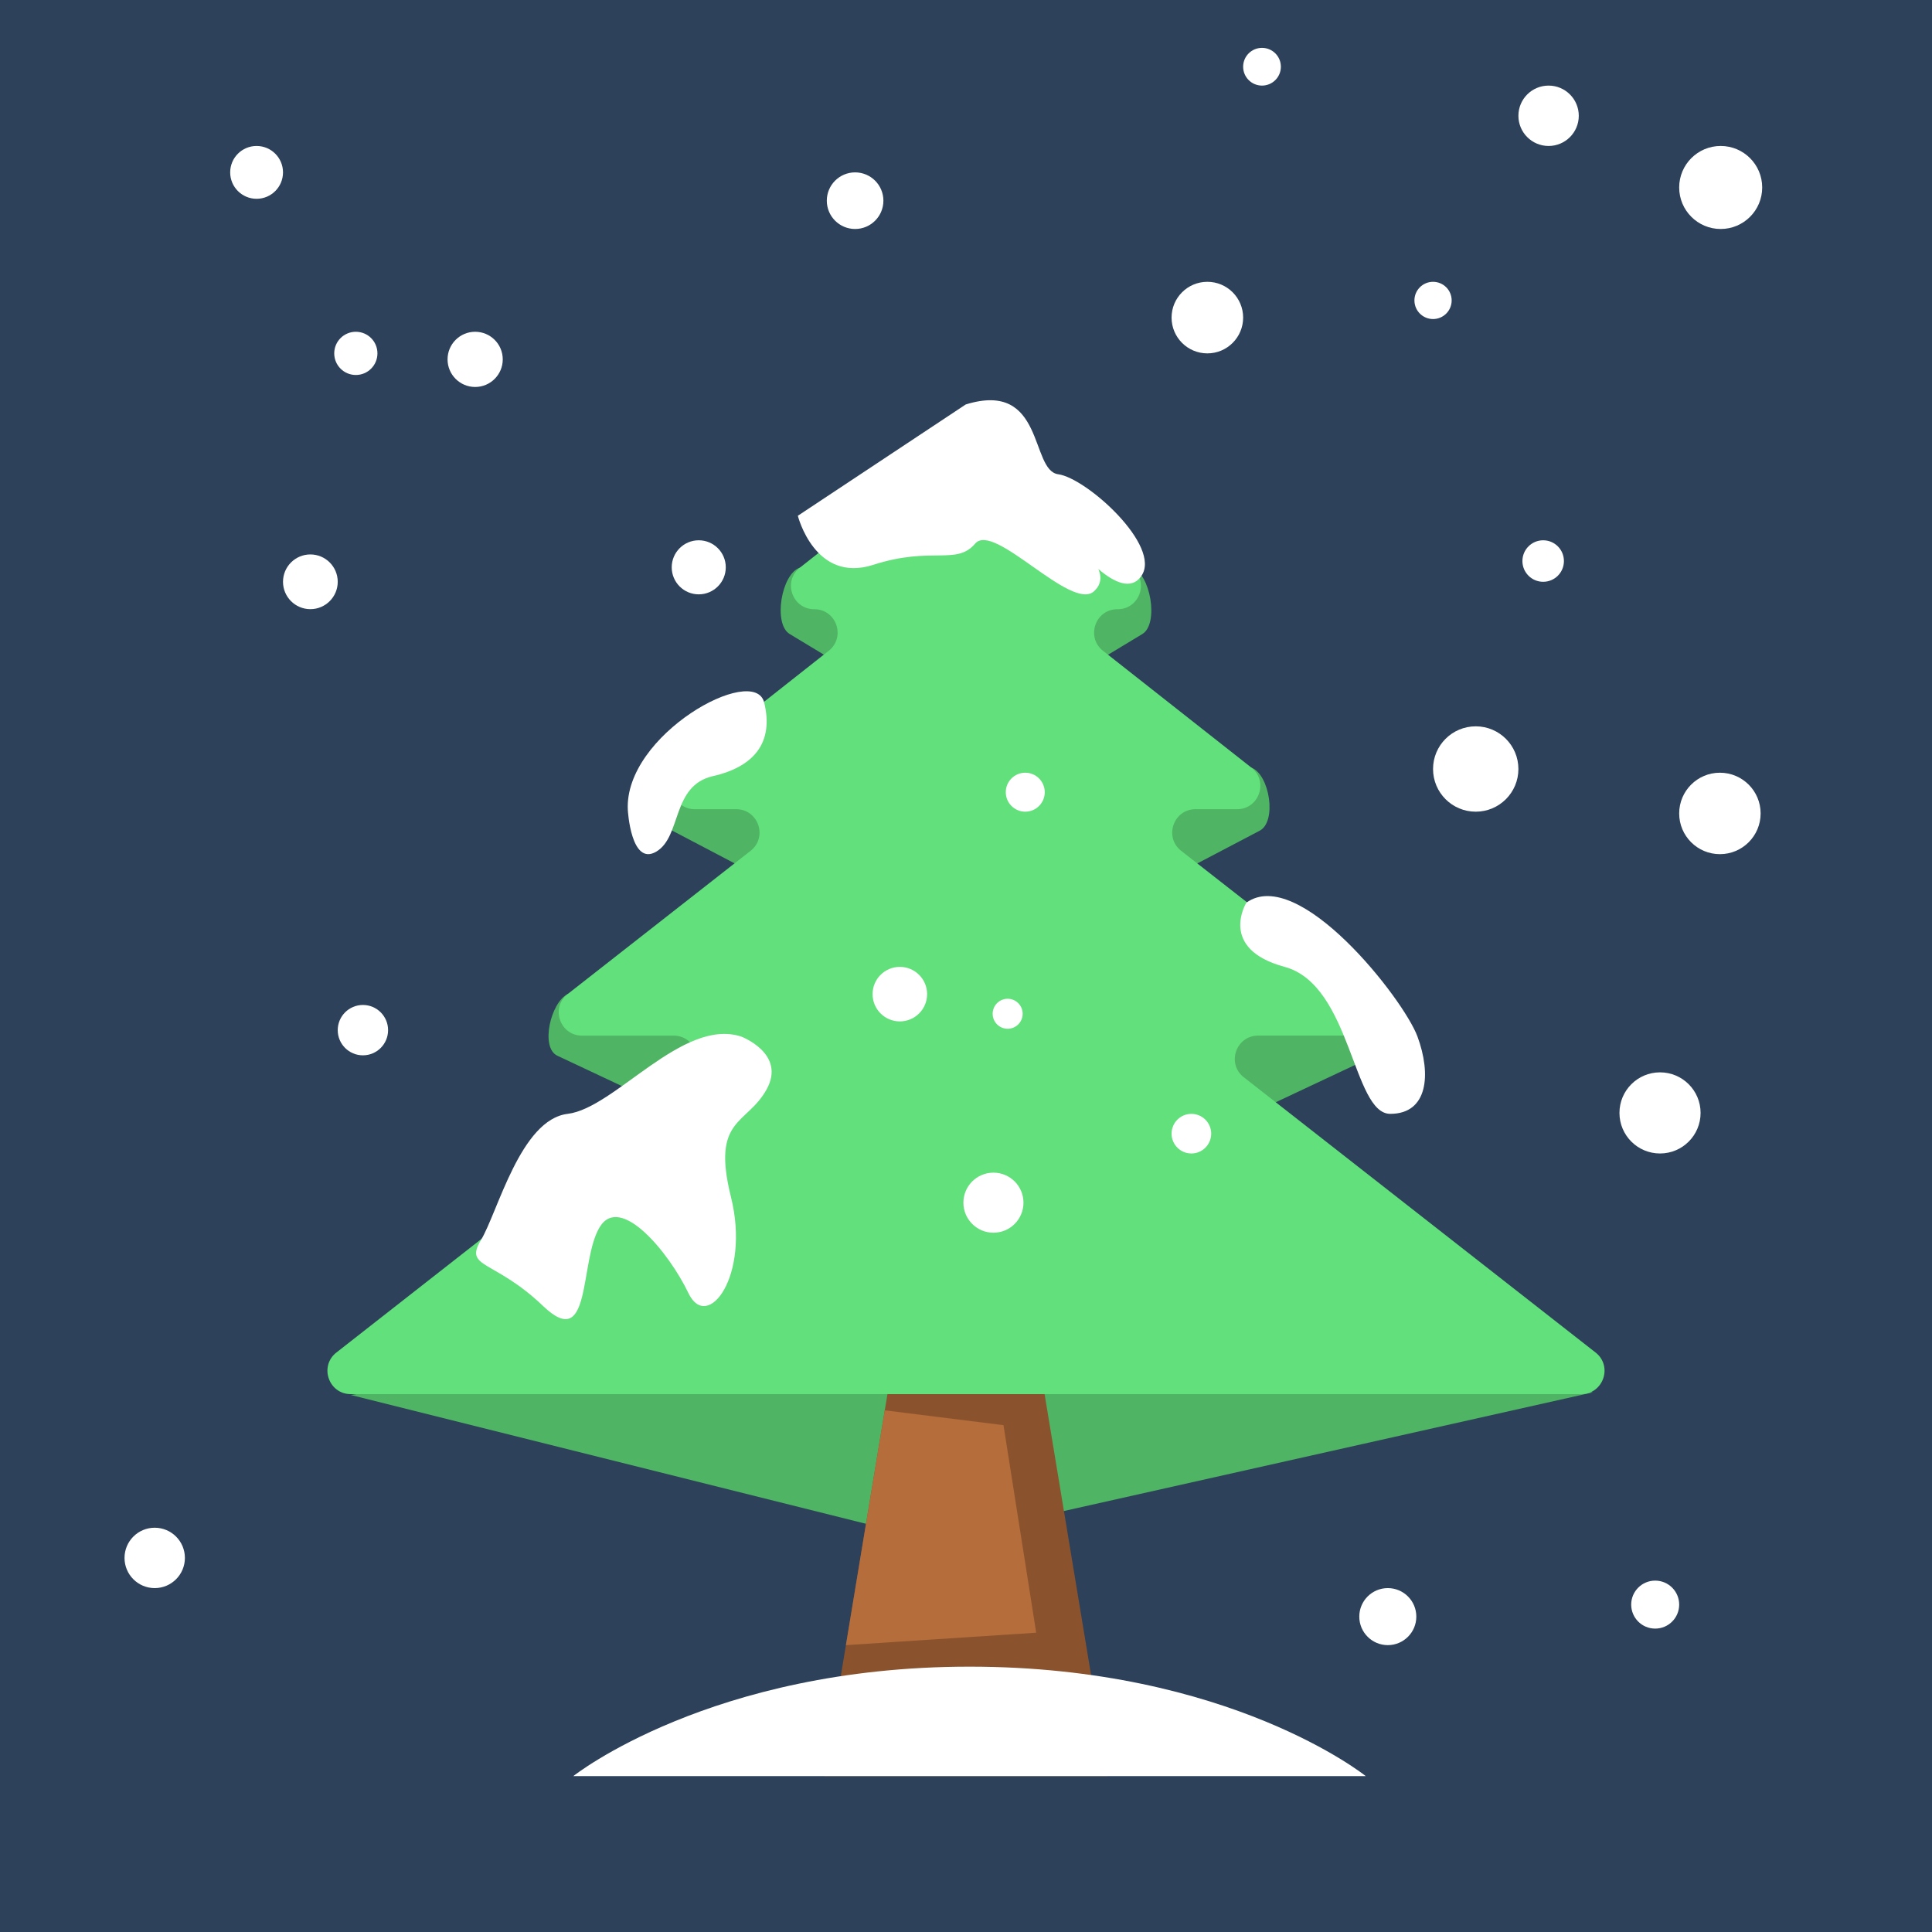 <svg xmlns="http://www.w3.org/2000/svg" width="512" height="512" xml:space="preserve"><g><path fill="#2D415A" d="M0 0h512v512H0z"/><path fill="#4FB463" d="m209.265 168.016 19.136 11.562c4.3 2.598 3.737 9.003-.95 10.811l-48.637 18.766c-4.846 1.87-5.232 8.576-.633 10.99l22.478 11.797c4.372 2.294 4.297 8.579-.129 10.768l-50.077 20.714c-4.535 2.244-7.323 14.206-2.745 16.358l64.169 30.171c3.575 1.681 7.774-.463 8.51-4.344l28.747-151.733c.856-4.519-3.449-8.3-7.82-6.868l-29.336 3.426c-4.912 1.61-7.138 14.909-2.713 17.582zM302.746 168.016l-19.136 11.562c-4.3 2.598-3.737 9.003.95 10.811l47.079 13.045c4.846 1.87 6.79 14.297 2.191 16.71l-22.478 11.797c-4.372 2.294-4.297 8.579.129 10.768l52.93 26.186c4.535 2.244 4.47 8.734-.108 10.886l-64.169 30.171c-3.575 1.681-7.774-.463-8.51-4.344l-28.747-151.733c-.856-4.519 3.449-8.3 7.82-6.868l29.297 3.422c4.912 1.611 7.177 14.914 2.752 17.587zM92.961 369.683l155.975 39-9.985-62z"/><path fill="#4FB463" d="m422.109 368.994-173.862 39 24.813-61.311z"/><path fill="#8A532D" d="M273.06 346.683H238.951l-20.515 124H293.575z"/><path fill="#62E07B" d="M333.425 274.452h24.312c5.866 0 8.422-7.416 3.801-11.03l-48.506-37.94c-4.621-3.614-2.065-11.03 3.801-11.03h10.988c5.856 0 8.418-7.394 3.817-11.017l-39.324-30.965c-4.601-3.623-2.039-11.017 3.817-11.017h.049c5.86 0 8.419-7.402 3.811-11.022l-40.241-31.61a6.17 6.17 0 0 0-7.628.004l-40.145 31.61c-4.601 3.623-2.039 11.018 3.817 11.018 5.854 0 8.417 7.39 3.821 11.015l-39.27 30.971c-4.596 3.625-2.033 11.015 3.821 11.015h10.937c5.865 0 8.421 7.412 3.804 11.028l-48.455 37.945c-4.617 3.616-2.061 11.028 3.804 11.028h24.246c5.865 0 8.421 7.412 3.804 11.028l-93.15 72.945c-4.617 3.616-2.061 11.028 3.804 11.028h326.078c5.866 0 8.422-7.414 3.802-11.029l-93.218-72.942c-4.619-3.618-2.063-11.033 3.803-11.033z"/><path fill="#FFF" d="m255.936 107.183-44.5 29.5s4.5 18 20 13 22 .241 27-5.629c5-5.871 25.5 18.129 31.5 12.629s-6-13.5-6-13.5 13.1 17.373 18.55 9.436c5.45-7.936-14.55-25.936-22.05-26.936s-3.5-25-24.5-18.5zM166.38 214.683s.82 15 7.556 11 4-17.5 15-20 16.163-9 13.581-19.5c-2.581-10.5-37.192 8.5-36.137 28.5zM330.299 239.218s-7.599 12.222 10.137 17.012c17.736 4.79 18 38.952 28 38.952s10.908-10.5 7.204-20.5-31.478-45.428-45.341-35.464zM196.39 274.683s12.018 4.5 6.782 14c-5.236 9.5-14.698 7.5-9.467 28.5s-6.269 36-11.269 25.5-18-26.5-23.5-17.5-2 33.374-15 20.937c-13-12.437-21.003-9.941-16.502-17.439 4.502-7.498 10.502-31.998 23.002-33.498s30.408-25.5 45.954-20.5zM256.936 441.683c-68.559 0-105 29-105 29h210s-36-29-105-29z"/><path fill="#B56D3B" d="m234.473 373.75-10.295 62.227 50.425-3.294-8.667-55z"/><circle fill="#FFF" cx="68" cy="45.683" r="7"/><circle fill="#FFF" cx="94.3" cy="93.649" r="5.726"/><circle fill="#FFF" cx="125.921" cy="95.237" r="7.314"/><circle fill="#FFF" cx="82.251" cy="154.182" r="7.251"/><circle fill="#FFF" cx="271.705" cy="209.941" r="5.164"/><circle fill="#FFF" cx="267.04" cy="268.659" r="3.976"/><circle fill="#FFF" cx="315.729" cy="300.433" r="5.25"/><circle fill="#FFF" cx="263.271" cy="318.723" r="7.96"/><circle fill="#FFF" cx="238.468" cy="263.457" r="7.226"/><circle fill="#FFF" cx="96.174" cy="272.999" r="6.672"/><circle fill="#FFF" cx="185.175" cy="150.345" r="7.163"/><circle fill="#FFF" cx="226.611" cy="53.183" r="7.5"/><circle fill="#FFF" cx="319.962" cy="84.166" r="9.483"/><circle fill="#FFF" cx="379.772" cy="79.617" r="4.934"/><circle fill="#FFF" cx="408.956" cy="148.682" r="5.5"/><circle fill="#FFF" cx="455.792" cy="215.569" r="10.792"/><circle fill="#FFF" cx="391.083" cy="203.795" r="11.31"/><circle fill="#FFF" cx="439.923" cy="294.933" r="10.75"/><circle fill="#FFF" cx="456" cy="49.683" r="11"/><circle fill="#FFF" cx="410.393" cy="30.683" r="8"/><circle fill="#FFF" cx="334.445" cy="17.683" r="5"/><circle fill="#FFF" cx="41" cy="412.863" r="8"/><circle fill="#FFF" cx="367.783" cy="428.42" r="7.557"/><circle fill="#FFF" cx="438.642" cy="425.238" r="6.358"/></g></svg>